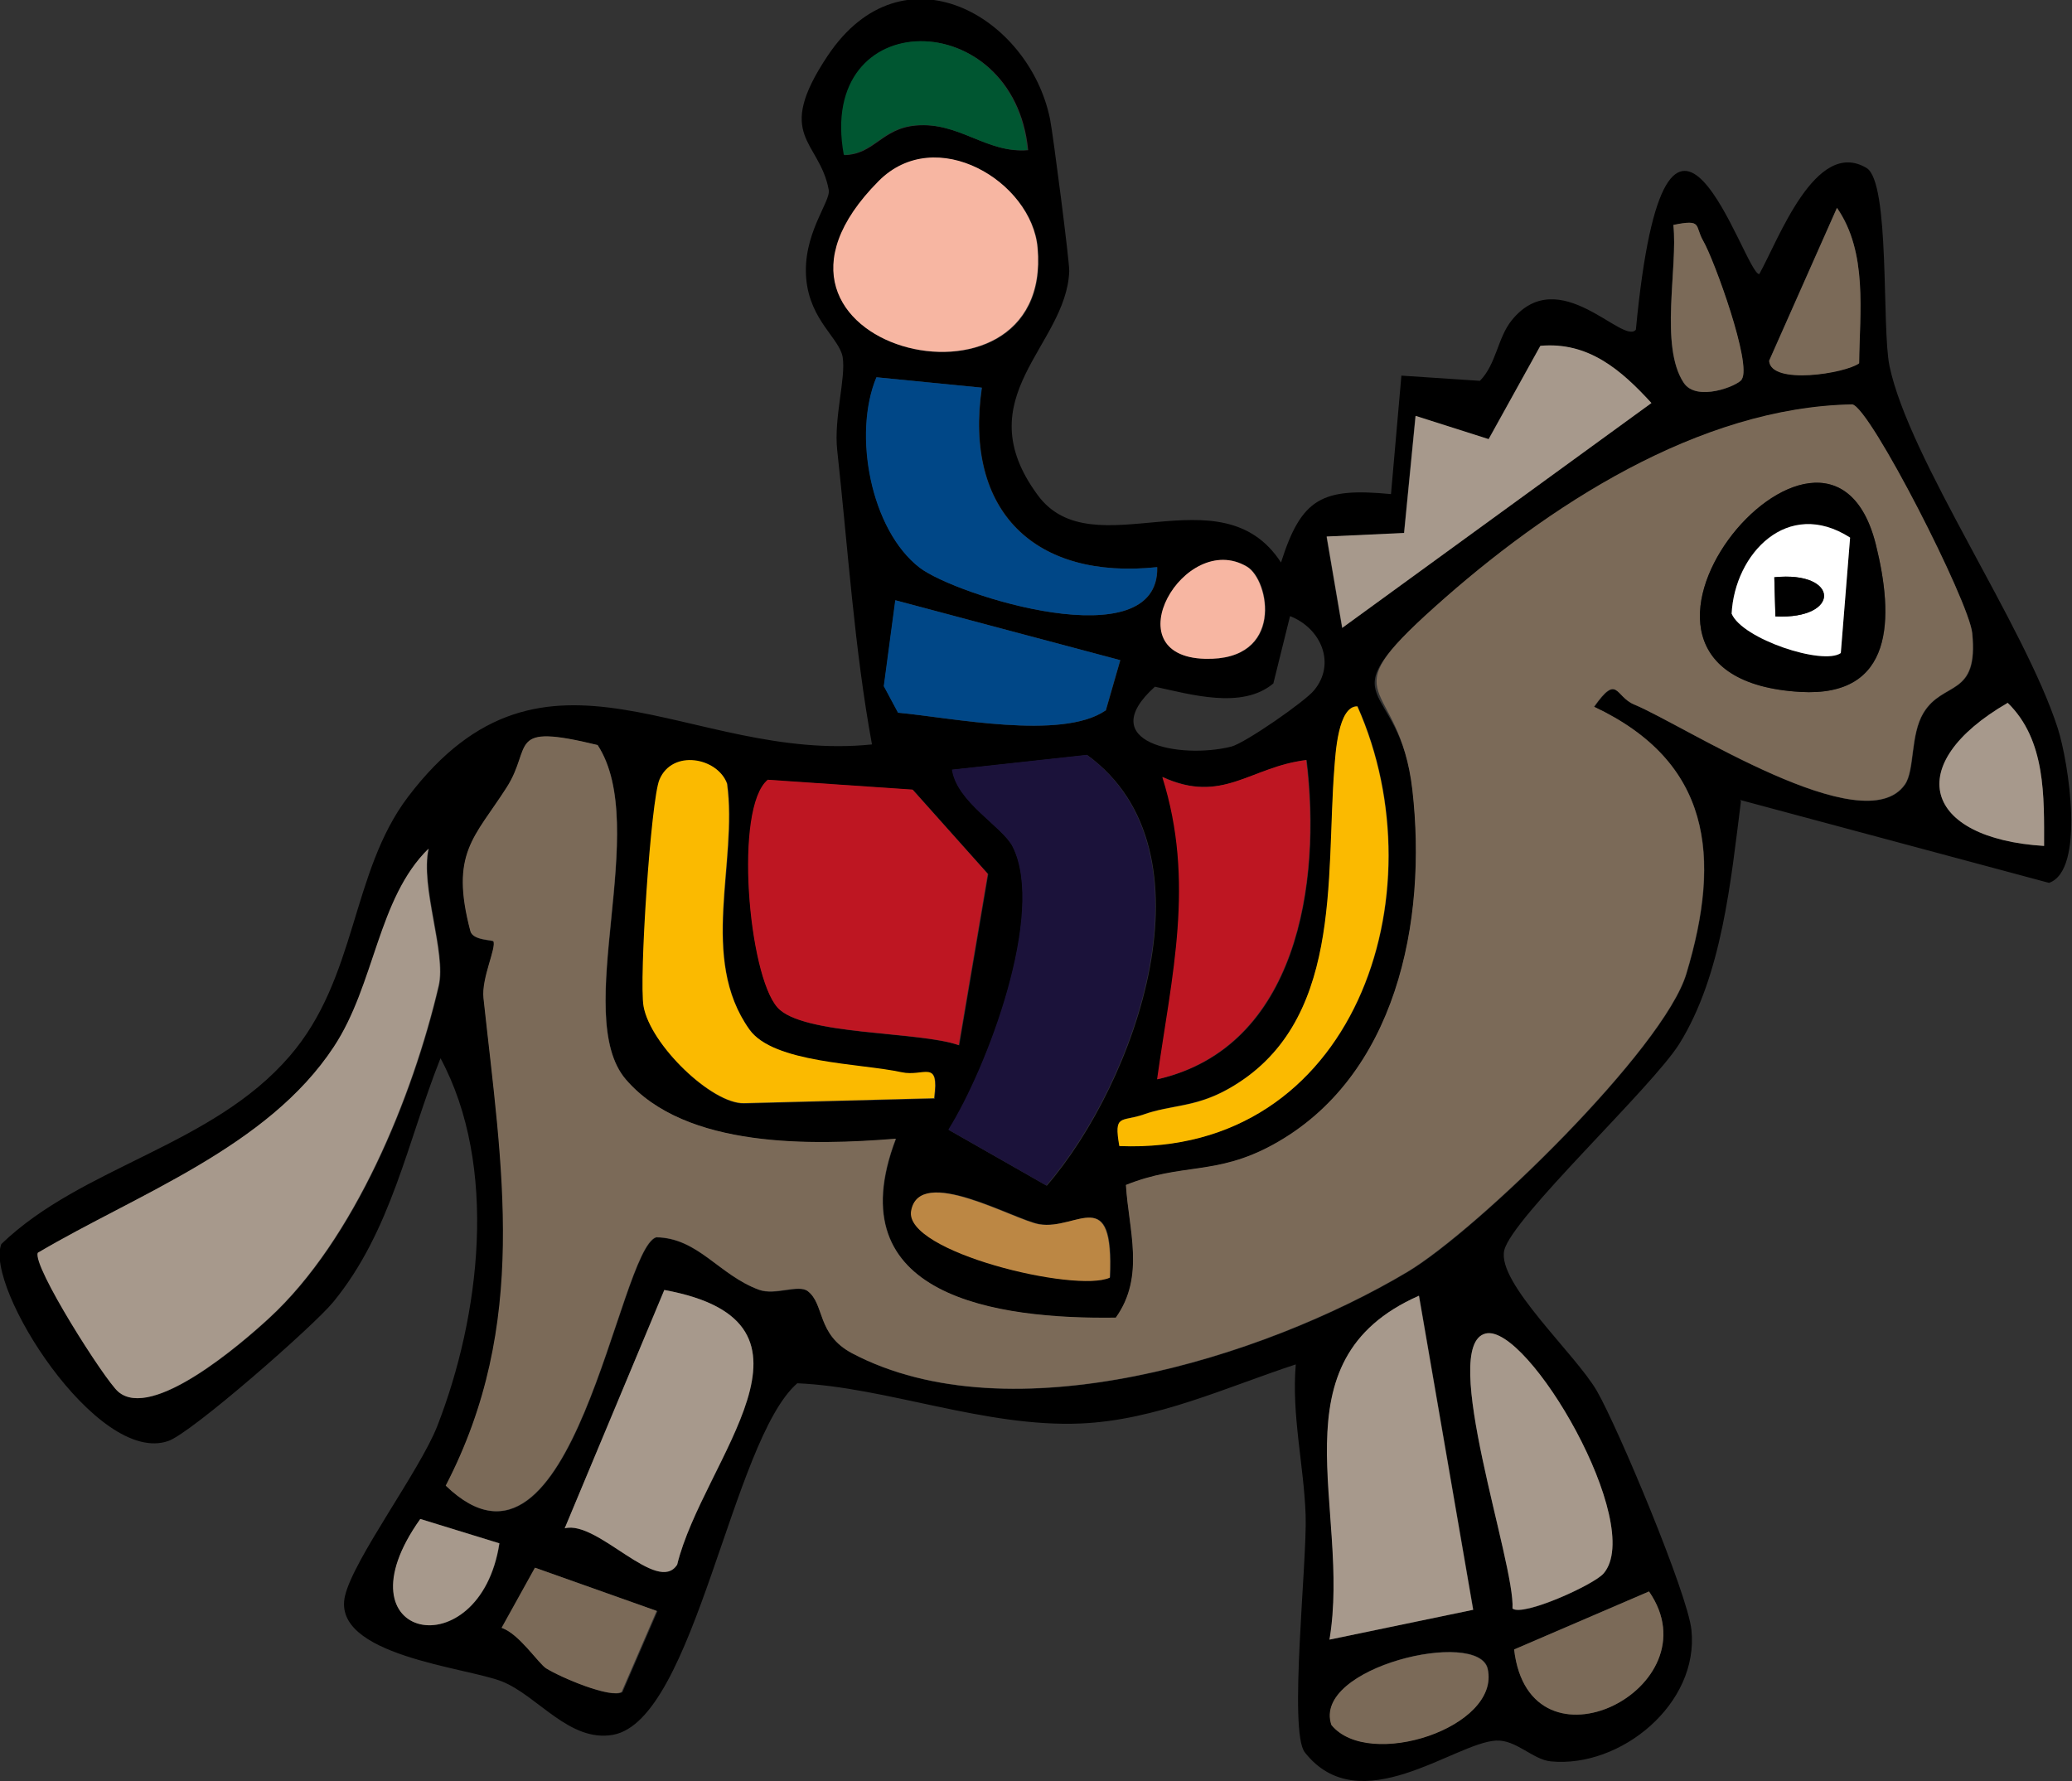 <?xml version="1.0" encoding="UTF-8"?> <svg xmlns="http://www.w3.org/2000/svg" id="Calque_2" data-name="Calque 2" viewBox="0 0 75.73 65.11"><rect x="0" y="0" width="75.73" height="65.11" fill="#333333" stroke="none"/><defs><style> .cls-1, .cls-2, .cls-3, .cls-4, .cls-5, .cls-6, .cls-7, .cls-8, .cls-9, .cls-10, .cls-11 { stroke-width: 0px; } .cls-2 { fill: #f7b6a2; } .cls-3 { fill: #7b6a58; } .cls-4 { fill: #1b123a; } .cls-5 { fill: #be1622; } .cls-6 { fill: #bc8744; } .cls-7 { fill: #a7998c; } .cls-8 { fill: #fff; } .cls-9 { fill: #fbba00; } .cls-10 { fill: #005631; } .cls-11 { fill: #004787; } </style></defs><g id="Calque_1-2" data-name="Calque 1"><g><path class="cls-1" d="m63.63,29.29c-.37,2.91-.69,6.35-2.25,8.86-1,1.6-6.12,6.36-6.4,7.55s2.61,3.79,3.39,5.15,3.31,7.4,3.45,8.72c.29,2.71-2.59,5.06-5.14,4.81-.65-.06-1.27-.8-2-.76-1.52.08-4.99,2.98-6.99.43-.6-.76.09-6.98.03-8.67-.06-1.79-.52-3.67-.36-5.51-2.56.84-5.1,2.04-7.86,2.16-3.5.15-7.1-1.33-10.36-1.47-2.4,2.09-3.74,12.32-6.74,12.85-1.59.28-2.75-1.43-4.05-1.95s-6.25-.95-5.74-3.13c.32-1.36,2.73-4.57,3.37-6.2,1.57-4.02,2.24-9.51.12-13.45-1.21,3.04-1.79,6.31-3.92,8.91-.7.86-5.18,4.79-6.03,5.08-2.6.91-6.73-5.65-6.1-7.2,2.96-2.85,7.7-3.57,10.54-6.87,2.47-2.86,2.23-6.71,4.32-9.47,5.04-6.65,10.27-1.23,16.96-1.92-.64-3.48-.88-7.18-1.27-10.75-.13-1.18.32-2.63.2-3.4-.11-.69-1.18-1.33-1.33-2.84-.16-1.65.9-2.84.82-3.28-.34-1.83-2.02-1.93-.04-4.9,2.75-4.12,7.37-1.44,8.13,2.32.11.56.71,5.2.7,5.55-.1,2.74-3.8,4.6-1.15,8.19,2.01,2.73,6.68-.94,8.89,2.46.75-2.36,1.5-2.74,4.02-2.5l.38-4.33,2.87.19c.6-.61.64-1.56,1.16-2.21,1.73-2.14,4.07.92,4.54.34,1.12-11.75,3.96-2.02,4.51-2.03.7-1.25,2.06-4.99,3.92-3.88.87.52.55,5.85.84,7.24.72,3.42,4.93,9.45,6.15,13.24.4,1.25,1.01,5.19-.32,5.65l-11.29-3.03Zm11.08,1.63c0-1.78.07-3.87-1.33-5.23-3.9,2.26-3.05,4.96,1.33,5.23Zm-56.67,3.49c.11.24-.44,1.35-.36,2.08.68,6.21,1.69,11.91-1.38,17.82,4.66,4.49,6.29-8.63,7.69-9.08,1.54.03,2.29,1.38,3.76,1.92.59.22,1.44-.21,1.78.05.62.48.32,1.58,1.62,2.27,5.78,3.05,15.02.17,20.29-2.97,2.59-1.54,9.38-8.17,10.2-10.9,1.3-4.31.89-7.75-3.37-9.76.87-1.23.76-.37,1.47-.08,1.83.76,8.39,5.07,9.89,2.92.37-.53.19-1.82.68-2.62.72-1.19,2.02-.55,1.78-2.91-.11-1.15-3.73-8.24-4.38-8.36-5.61.1-11.16,3.73-15.27,7.41s-1.28,2.49-.81,6.68c.54,4.8-.58,10.5-5.1,12.97-2.09,1.14-3.34.65-5.37,1.47.09,1.64.71,3.34-.37,4.85-4.34.06-10.24-.75-8.04-6.54-3,.24-7.68.38-9.87-2.17-2.01-2.35.93-9.22-1.03-12.22-3.37-.82-2.35.04-3.33,1.56-1.18,1.84-2.07,2.39-1.32,5.24.09.35.82.32.85.38Zm49.91-21.14c.02-1.87.32-4.05-.81-5.68l-2.48,5.59c.07.9,2.8.46,3.29.09Zm-4.29.6c.37-.54-1-4.35-1.41-5.06-.32-.56-.01-.81-1.09-.58.17,1.56-.52,4.42.38,5.77.47.7,1.96.11,2.12-.12Zm-14.6,9.08l11.29-8.21c-1.1-1.21-2.3-2.25-4.06-2.09l-1.89,3.41-2.67-.85-.42,4.28-2.83.13.57,3.34Zm6.28,37.34c.56,4.82,7.37,1.4,4.93-2.12l-4.93,2.12Zm-.06-1.49c.37.31,2.97-.87,3.33-1.28,1.54-1.79-2.76-9.14-4.31-8.77-1.74.41,1.1,8.45.98,10.06Zm-.9,2.19c-.34-1.48-6.42-.06-5.71,2.05,1.35,1.67,6.19.09,5.71-2.05Zm-.53-2.16l-1.98-11.47c-5.4,2.37-2.47,7.8-3.27,12.57l5.25-1.09Zm-12.92-16.95c8.57.35,11.76-9.19,8.69-16.07-.7-.02-.8,1.75-.84,2.24-.32,4.05.33,9.39-3.89,11.75-1.21.67-2.08.57-3.09.93-.8.28-1.09-.04-.88,1.15Zm7.1-16.65c.81-.98.25-2.27-.88-2.71l-.61,2.46c-1.14.96-3.02.4-4.33.12-2.26,2.04.9,2.66,2.79,2.19.51-.13,2.71-1.66,3.03-2.06Zm-5.72,14.22c5.12-1.16,6-7.17,5.45-11.67-2.06.25-3.06,1.63-5.26.62,1.21,3.84.34,7.25-.19,11.05Zm3.28-18.74c-2.28-1.34-4.94,3.28-1.53,3.37,2.91.08,2.36-2.88,1.53-3.37Zm-13.55-6.92c-.87,2.08-.21,5.58,1.58,6.96,1.31,1.01,8.76,3.36,8.68-.02-4.46.47-7.07-2.03-6.41-6.56l-3.85-.38Zm2.77,14.34c.18,1.2,1.85,2.08,2.22,2.83,1.2,2.42-.93,8.07-2.35,10.34l3.58,2.04c3.25-3.76,6.3-12.24,1.48-15.74l-4.93.54Zm5.61-2.16l.53-1.84-8.22-2.19-.42,3.14.52.97c1.91.18,5.98,1.02,7.58-.08Zm.16,20.73c.16-3.48-1.19-1.72-2.58-1.96-.93-.16-4.38-2.18-4.68-.49-.27,1.5,6.03,3.01,7.26,2.44Zm-2.64-37.63c-.21-2.42-3.72-4.55-5.81-2.44-6.03,6.07,6.41,9.18,5.81,2.44Zm-.36-3.58c-.51-5.31-7.72-5.36-6.71.18,1.1-.03,1.35-.97,2.61-1.08,1.6-.14,2.58,1.03,4.11.9Zm-2.52,32.72l1.06-6.26-2.75-3.08-5.29-.36c-1.25,1.02-.72,7.11.35,8.32.91,1.03,5.18.86,6.63,1.38Zm-.9,1.94c.19-1.46-.37-.76-1.19-.94-1.52-.33-4.67-.33-5.56-1.56-1.87-2.61-.42-6.12-.82-8.99-.35-.95-2.01-1.26-2.47-.14-.31.74-.75,7.3-.58,8.28.25,1.41,2.49,3.57,3.67,3.54l6.96-.18Zm-13.51,15.71c1.2-.3,3.39,2.45,4.1,1.33.95-3.84,6.04-8.85-.47-10.04l-3.64,8.71Zm-.66,5.13c.52.32,2.35,1.11,2.76.86l1.28-2.96-4.45-1.58-1.22,2.2c.63.21,1.34,1.3,1.64,1.49Zm-4.62-5.47c-3.17,4.45,2.18,5.51,2.89.89l-2.89-.89Zm-11.03-4.65c1.23,1.06,4.48-1.74,5.51-2.69,3.12-2.87,5.25-8.09,6.2-12.15.28-1.22-.68-3.6-.37-5.01-1.86,1.82-1.95,4.95-3.46,7.24-2.42,3.68-7.2,5.39-10.82,7.53-.21.48,2.45,4.66,2.94,5.08Z"></path><path class="cls-3" d="m18.04,34.41c-.03-.07-.76-.03-.85-.38-.75-2.85.14-3.4,1.32-5.24.98-1.52-.04-2.38,3.33-1.56,1.96,3-.98,9.87,1.03,12.22,2.19,2.55,6.86,2.41,9.87,2.17-2.21,5.78,3.7,6.6,8.04,6.54,1.08-1.51.47-3.21.37-4.85,2.04-.82,3.29-.33,5.37-1.47,4.52-2.47,5.65-8.17,5.1-12.97-.48-4.19-3.11-3.17.81-6.68,4.11-3.69,9.66-7.31,15.27-7.41.66.12,4.27,7.21,4.38,8.36.23,2.36-1.06,1.73-1.78,2.91-.49.81-.32,2.1-.68,2.62-1.5,2.15-8.06-2.16-9.89-2.92-.71-.29-.6-1.15-1.47.08,4.26,2.01,4.67,5.45,3.37,9.76-.82,2.74-7.62,9.36-10.2,10.9-5.27,3.14-14.51,6.02-20.29,2.97-1.3-.69-.99-1.79-1.62-2.27-.34-.26-1.19.16-1.78-.05-1.47-.54-2.22-1.9-3.76-1.92-1.4.45-3.03,13.57-7.69,9.08,3.06-5.9,2.05-11.6,1.38-17.82-.08-.73.48-1.84.36-2.08Zm50.52-14.51c-1.78-7.13-11.67,4.87-2.76,5.39,3.44.2,3.43-2.7,2.76-5.39Z"></path><path class="cls-7" d="m4.32,50.87c-.49-.42-3.15-4.6-2.94-5.08,3.62-2.14,8.4-3.85,10.82-7.53,1.51-2.29,1.6-5.42,3.46-7.24-.31,1.41.65,3.8.37,5.01-.95,4.06-3.08,9.28-6.2,12.15-1.03.95-4.28,3.75-5.51,2.69Z"></path><path class="cls-4" d="m34.79,28.13l4.93-.54c4.82,3.51,1.77,11.98-1.48,15.74l-3.58-2.04c1.42-2.27,3.56-7.92,2.35-10.34-.37-.74-2.05-1.62-2.22-2.83Z"></path><path class="cls-5" d="m35.04,38.2c-1.45-.52-5.72-.35-6.63-1.38-1.06-1.2-1.59-7.3-.35-8.32l5.29.36,2.75,3.08-1.06,6.26Z"></path><path class="cls-7" d="m53.84,58.84l-5.25,1.09c.8-4.76-2.13-10.19,3.27-12.57l1.98,11.47Z"></path><path class="cls-5" d="m42.29,39.45c.53-3.79,1.4-7.21.19-11.05,2.2,1.01,3.2-.37,5.26-.62.56,4.49-.33,10.5-5.45,11.67Z"></path><path class="cls-9" d="m34.15,40.14l-6.96.18c-1.17.03-3.42-2.13-3.67-3.54-.17-.98.27-7.54.58-8.28.47-1.13,2.13-.81,2.47.14.4,2.88-1.04,6.38.82,8.99.88,1.23,4.04,1.23,5.56,1.56.82.18,1.38-.51,1.19.94Z"></path><path class="cls-7" d="m49.06,22.95l-.57-3.34,2.83-.13.42-4.28,2.67.85,1.89-3.41c1.76-.16,2.96.89,4.06,2.09l-11.29,8.21Z"></path><path class="cls-2" d="m37.92,9.06c.6,6.74-11.84,3.63-5.81-2.44,2.09-2.11,5.6.01,5.81,2.44Z"></path><path class="cls-11" d="m32.03,13.79l3.85.38c-.66,4.53,1.94,7.03,6.41,6.56.08,3.38-7.36,1.03-8.68.02-1.79-1.38-2.45-4.88-1.58-6.96Z"></path><path class="cls-7" d="m20.64,55.86l3.64-8.71c6.51,1.19,1.41,6.19.47,10.04-.72,1.12-2.91-1.63-4.1-1.33Z"></path><path class="cls-7" d="m55.28,58.8c.12-1.61-2.72-9.64-.98-10.06,1.54-.37,5.85,6.98,4.31,8.77-.36.42-2.96,1.59-3.33,1.28Z"></path><path class="cls-9" d="m40.91,41.89c-.21-1.19.07-.87.88-1.15,1.01-.36,1.88-.25,3.09-.93,4.22-2.36,3.57-7.7,3.89-11.75.04-.49.13-2.26.84-2.24,3.06,6.87-.12,16.42-8.69,16.07Z"></path><path class="cls-11" d="m40.4,25.97c-1.6,1.1-5.67.25-7.58.08l-.52-.97.42-3.14,8.22,2.19-.53,1.84Z"></path><path class="cls-10" d="m37.56,5.48c-1.53.13-2.5-1.04-4.11-.9-1.25.11-1.5,1.05-2.61,1.08-1.01-5.53,6.2-5.49,6.71-.18Z"></path><path class="cls-3" d="m19.97,60.99c-.3-.19-1-1.28-1.64-1.49l1.22-2.2,4.45,1.58-1.28,2.96c-.4.25-2.24-.53-2.76-.86Z"></path><path class="cls-3" d="m55.34,60.29l4.93-2.12c2.44,3.52-4.37,6.94-4.93,2.12Z"></path><path class="cls-6" d="m40.56,46.7c-1.23.57-7.53-.94-7.26-2.44.3-1.69,3.75.33,4.68.49,1.39.23,2.74-1.53,2.58,1.96Z"></path><path class="cls-3" d="m54.37,61c.49,2.14-4.35,3.72-5.71,2.05-.72-2.11,5.37-3.53,5.71-2.05Z"></path><path class="cls-7" d="m74.71,30.92c-4.39-.27-5.23-2.97-1.33-5.23,1.4,1.36,1.33,3.45,1.33,5.23Z"></path><path class="cls-3" d="m67.95,13.28c-.49.37-3.23.81-3.29-.09l2.48-5.59c1.13,1.63.83,3.81.81,5.68Z"></path><path class="cls-3" d="m63.66,13.87c-.16.24-1.65.83-2.12.12-.89-1.34-.21-4.21-.38-5.77,1.08-.22.77.03,1.09.58.41.71,1.79,4.52,1.41,5.06Z"></path><path class="cls-2" d="m45.57,20.71c.83.49,1.38,3.45-1.53,3.37-3.41-.09-.75-4.72,1.53-3.37Z"></path><path class="cls-7" d="m15.36,55.52l2.89.89c-.71,4.62-6.06,3.56-2.89-.89Z"></path><path class="cls-1" d="m68.56,19.9c.67,2.69.67,5.59-2.76,5.39-8.91-.52.98-12.52,2.76-5.39Zm-1.28,3.97l.34-4.22c-2.29-1.47-4.23.61-4.33,2.78.39.93,3.34,1.9,3.99,1.44Z"></path><path class="cls-8" d="m67.28,23.87c-.65.46-3.6-.51-3.99-1.44.11-2.18,2.04-4.25,4.33-2.78l-.34,4.22Zm-2.39-1.34c2.4.12,2.36-1.68-.04-1.43l.04,1.43Z"></path><path class="cls-1" d="m64.89,22.53l-.04-1.43c2.39-.24,2.44,1.55.04,1.43Z"></path></g></g></svg> 